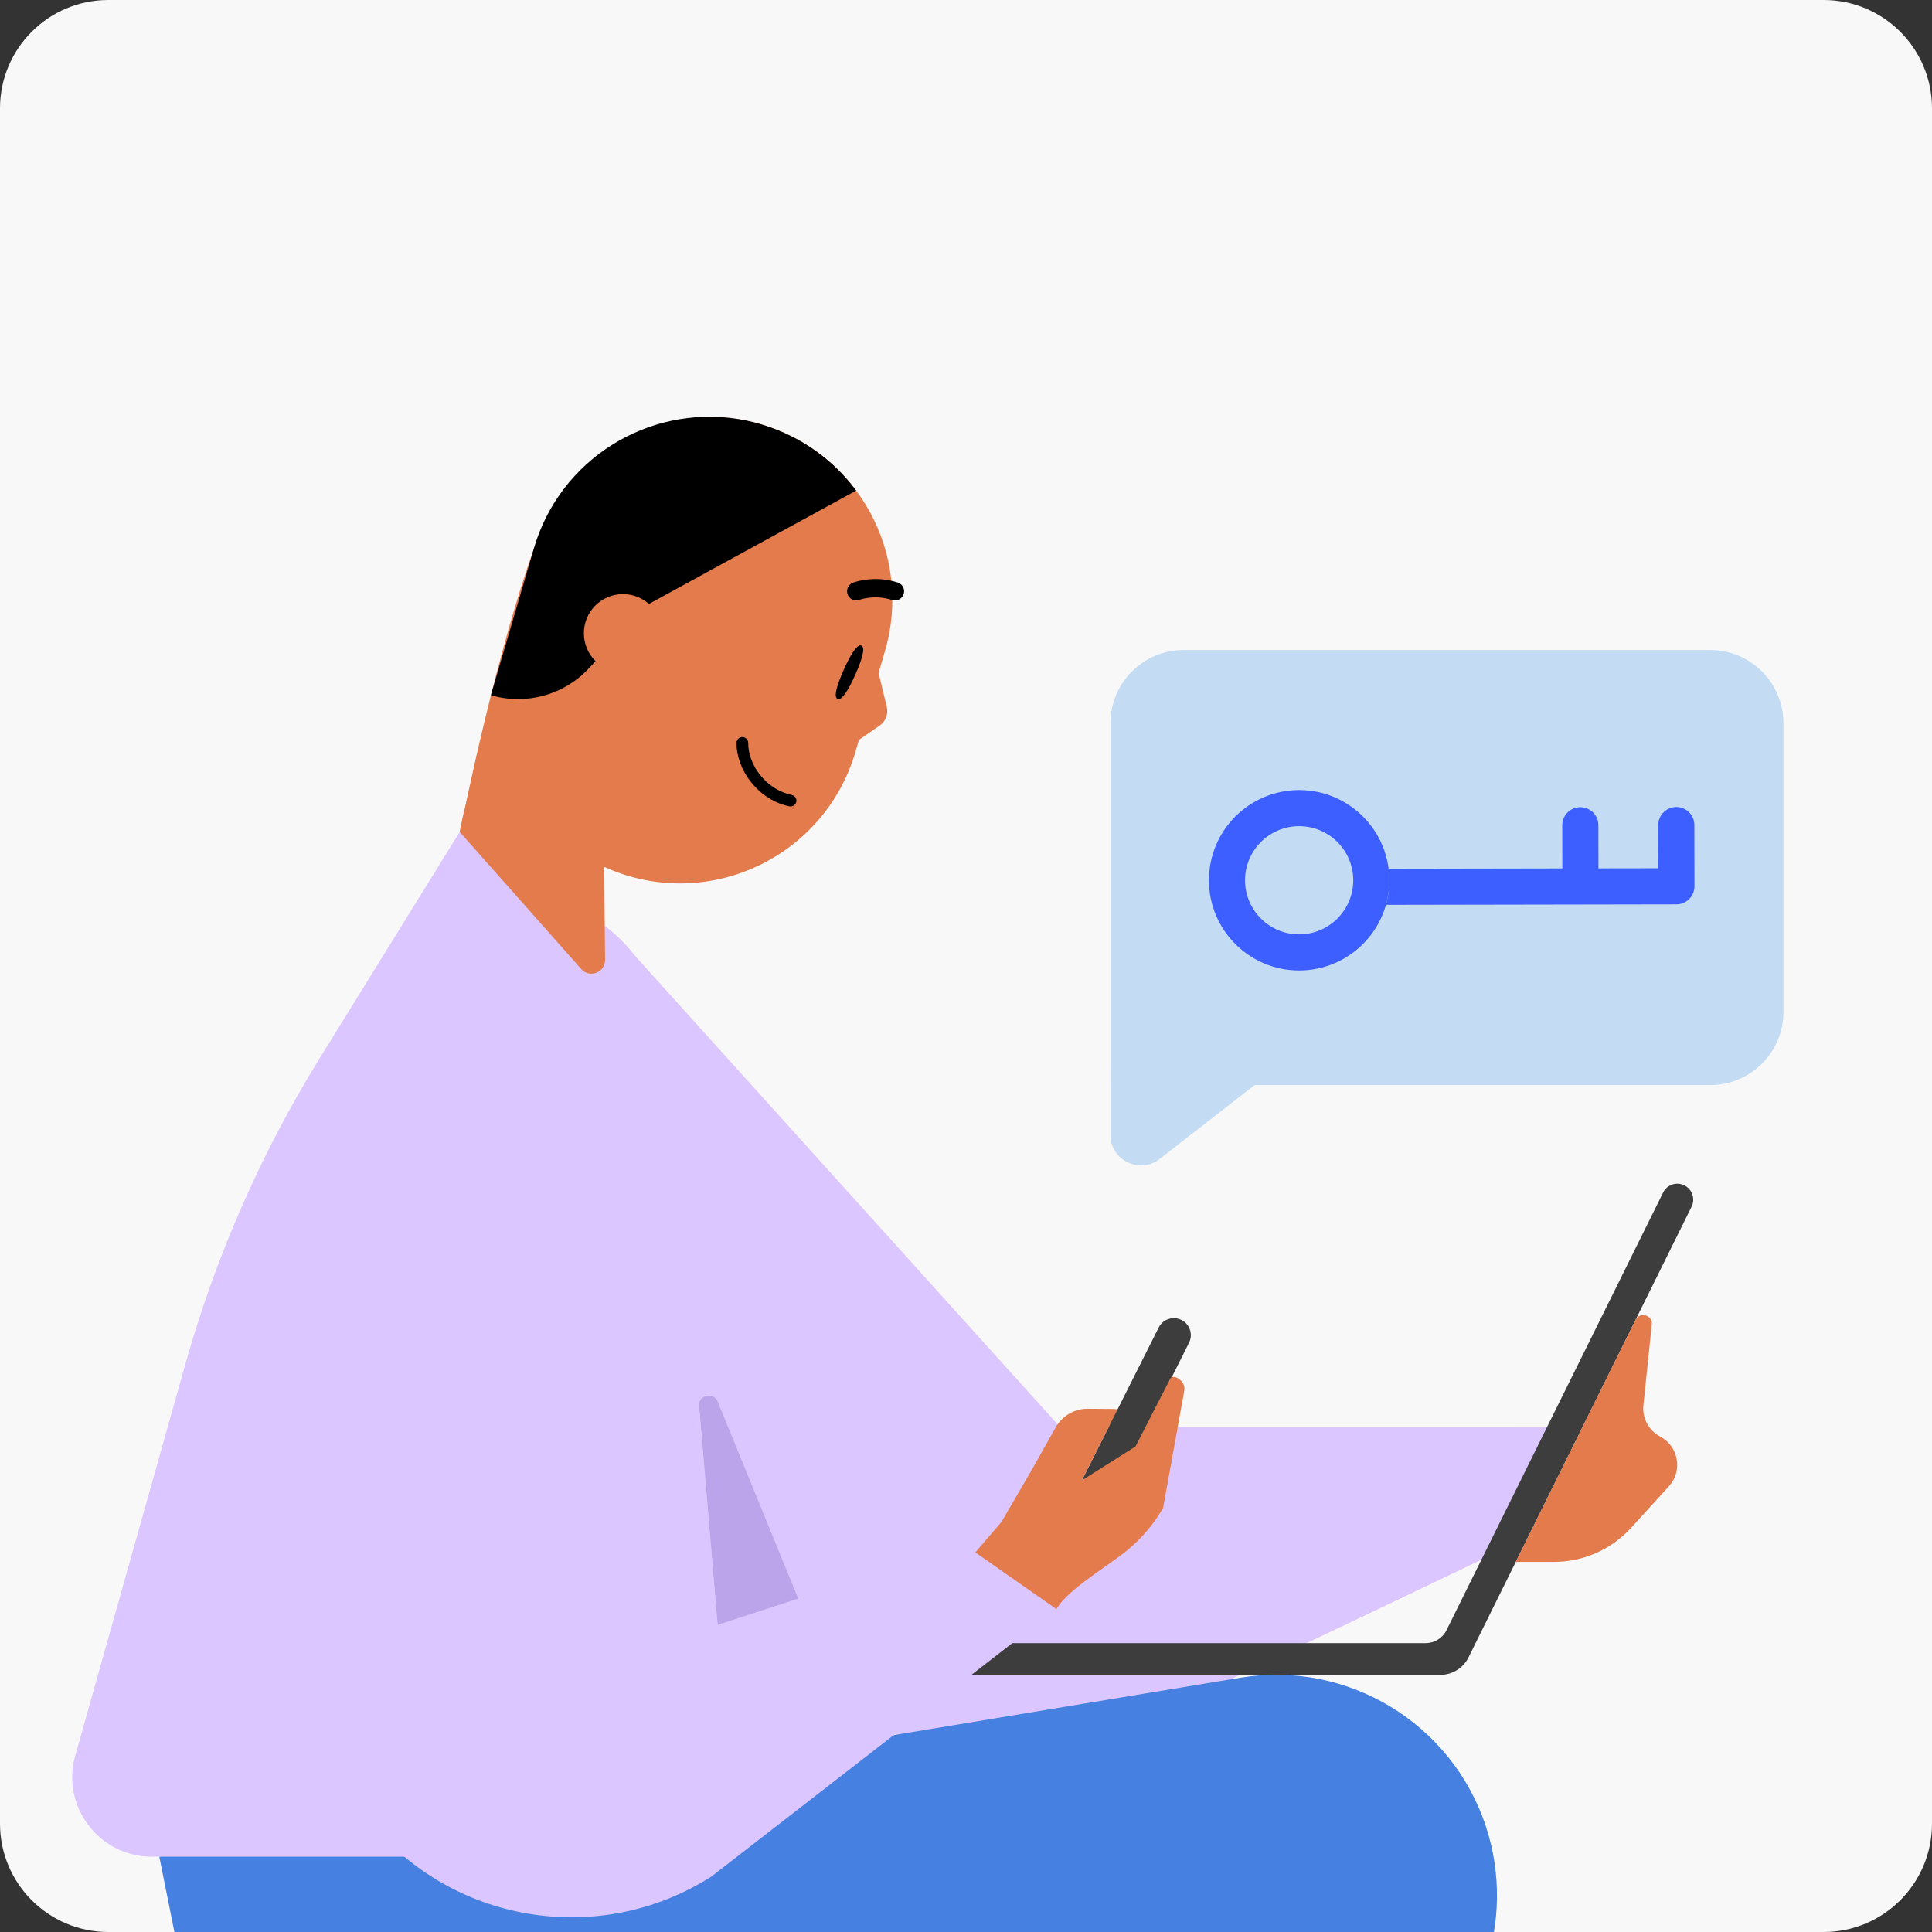 <svg width="214" height="214" viewBox="0 0 214 214" fill="none" xmlns="http://www.w3.org/2000/svg">
<rect x="0" y="0" width="214" height="214" fill="#333333" stroke="none"/>
<g clip-path="url(#clip0_1110_22170)">
<path d="M0 12C0 5.373 5.373 0 12 0H202C208.627 0 214 5.373 214 12V202C214 208.627 208.627 214 202 214H12C5.373 214 0 208.627 0 202V12Z" fill="#F8F8F8"/>
<path d="M134.672 186.81L165.818 171.932L173.349 158.019H117.373L70.246 105.769L68.734 178.099L83.999 186.81C99.1 195.43 118.98 194.302 134.672 186.81Z" fill="#DCC6FF"/>
<path d="M167.892 158.012H173.343L165.819 171.925L148.665 180.119L167.892 158.012Z" fill="#DCC6FF"/>
<path d="M17.644 205.657L20.235 218.573C23.194 233.287 34.215 244.21 47.676 247.837L37.35 255.211C30.154 260.347 33.788 271.689 42.624 271.689H75.713C85.868 271.689 95.799 268.744 104.314 263.214L154.688 230.467C163.997 224.418 168.057 212.853 164.587 202.311C160.815 190.864 149.263 183.871 137.37 185.839L17.644 205.657Z" fill="#4680E1"/>
<path d="M85.512 185.019L79.621 181.66L77.43 155.755C77.326 154.528 79.031 154.121 79.497 155.256L93.128 188.594C90.524 187.61 87.972 186.423 85.512 185.019Z" fill="#BCA4EA"/>
<path d="M50.987 91.875L66.069 101.899C70.634 104.929 73.56 109.882 74.026 115.34L81.662 205.657H16.81C10.978 205.657 6.753 200.088 8.334 194.466L20.529 151.105C23.868 139.238 28.834 127.896 35.296 117.4L50.917 92.148L50.987 91.875Z" fill="#DCC6FF"/>
<path d="M51.146 90.999C51.309 90.186 51.517 89.384 51.719 88.58C51.956 87.642 52.32 86.077 52.812 83.619C52.831 83.54 66.914 94.564 66.914 94.564L67.019 106.319C67.039 107.743 65.248 108.399 64.342 107.297L50.916 92.148L51.146 90.999Z" fill="#E47B4C"/>
<path d="M67.864 96.424L51.527 89.417C51.527 89.417 55.064 72.089 59.159 60.738C62.956 50.221 73.548 43.854 84.282 46.998C95.016 50.142 101.167 61.387 98.023 72.121L94.75 83.293C91.397 94.728 78.947 100.811 67.864 96.424Z" fill="#E47B4C"/>
<path d="M94.847 54.36C93.224 52.171 91.154 50.296 88.713 48.889C88.678 48.868 88.636 48.848 88.602 48.827C88.358 48.677 87.934 48.466 87.677 48.336C87.642 48.322 87.615 48.302 87.58 48.288C87.26 48.132 86.941 47.982 86.614 47.839C86.552 47.812 86.496 47.791 86.434 47.764C86.163 47.648 85.885 47.54 85.607 47.438C85.503 47.397 85.399 47.363 85.295 47.323C84.982 47.214 84.663 47.106 84.344 47.011C84.316 47.005 84.295 46.998 84.268 46.984C84.184 46.957 84.108 46.944 84.025 46.917C83.803 46.856 83.588 46.796 83.366 46.742C83.158 46.688 82.95 46.648 82.742 46.601C82.658 46.581 82.575 46.561 82.492 46.548C82.235 46.494 81.979 46.455 81.722 46.415C81.702 46.415 81.674 46.409 81.653 46.402C71.769 44.871 62.032 50.858 59.144 60.718C56.256 70.578 54.374 77.003 54.374 77.003C58.26 78.144 62.46 76.99 65.228 74.026L71.882 66.893L94.833 54.339L94.847 54.36Z" fill="black"/>
<path d="M69.04 74.474C66.646 74.492 64.691 72.567 64.673 70.173C64.655 67.78 66.58 65.825 68.973 65.807C71.367 65.788 73.322 67.714 73.34 70.107C73.359 72.501 71.433 74.456 69.04 74.474Z" fill="#E47B4C"/>
<path d="M97.144 73.818L98.223 78.282C98.416 79.084 98.097 79.924 97.415 80.386L94.839 82.157L97.144 73.818Z" fill="#E47B4C"/>
<path d="M94.574 66.472C94.275 66.391 94.017 66.171 93.897 65.861C93.693 65.343 93.944 64.753 94.469 64.548C94.559 64.513 96.768 63.658 99.447 64.524C99.981 64.7 100.269 65.272 100.1 65.807C99.924 66.341 99.359 66.636 98.817 66.46C96.86 65.817 95.224 66.432 95.21 66.439C94.996 66.517 94.775 66.526 94.574 66.472Z" fill="black"/>
<path d="M94.728 74.749C93.999 76.382 93.247 77.633 92.775 77.416C92.295 77.205 92.735 75.81 93.463 74.177C94.191 72.545 94.943 71.293 95.416 71.511C95.895 71.722 95.456 73.117 94.728 74.749Z" fill="black"/>
<path d="M87.697 88.049C88.064 88.15 88.275 88.48 88.208 88.806C88.141 89.153 87.797 89.384 87.45 89.317C87.291 89.284 87.131 89.251 86.972 89.203C83.947 88.368 81.584 85.333 81.581 82.287C81.58 82.114 81.648 81.954 81.771 81.828C81.895 81.703 82.054 81.639 82.227 81.638C82.282 81.637 82.345 81.644 82.4 81.664C82.678 81.745 82.874 82 82.876 82.291C82.874 84.783 84.832 87.274 87.322 87.961C87.447 87.995 87.572 88.029 87.704 88.048L87.697 88.049Z" fill="black"/>
<path d="M102.942 181.994V185.517H159.548C160.867 185.517 162.074 184.769 162.658 183.588L187.369 133.66C187.802 132.788 187.441 131.731 186.569 131.299C185.696 130.866 184.64 131.226 184.214 132.099L160.224 180.57C159.791 181.443 158.899 182 157.921 182H102.936L102.942 181.994Z" fill="#3D3D3D"/>
<path d="M182.959 146.717L182.034 155.645C181.883 157.076 182.624 158.46 183.897 159.129C185.937 160.211 186.409 162.92 184.855 164.633L180.676 169.225C178.485 171.632 175.382 173.003 172.128 173.003H167.891L181.162 146.199C181.634 145.248 183.077 145.661 182.965 146.717H182.959Z" fill="#E47B4C"/>
<path d="M78.779 207.875L116 179L104 172L73.282 181.996L57.236 132.901L26.549 183.754L40.745 201.525C49.942 213.038 66.335 215.773 78.773 207.875H78.779Z" fill="#DCC6FF"/>
<path d="M114.509 162.415L116.954 158.074C117.681 156.808 119.033 156.03 120.492 156.044L123.401 156.066C124.297 156.072 124.58 157.28 123.78 157.686L119.126 160.042L114.509 162.415Z" fill="#E47B4C"/>
<path d="M115.927 175.966C114.997 175.502 114.625 174.37 115.089 173.44L128.342 147.046C128.806 146.116 129.937 145.744 130.867 146.208C131.797 146.672 132.169 147.803 131.705 148.733L118.452 175.128C117.988 176.058 116.857 176.43 115.927 175.966Z" fill="#3D3D3D"/>
<path d="M131.156 154.172L128.831 167.026C127.806 168.81 126.464 170.394 124.877 171.704C122.691 173.505 118.279 176.037 117.018 178.234L108.032 171.952L110.925 168.584L114.539 162.378L122.939 157.811L119.819 163.984L125.773 160.221L129.66 152.638C130.141 152.167 131.469 153.11 131.151 154.169" fill="#E47B4C"/>
<path d="M197.542 80.106C197.542 75.629 193.913 72 189.436 72L131.107 72C126.63 72 123.001 75.629 123.001 80.106V120.188H189.436C193.913 120.188 197.542 116.559 197.542 112.082V80.106Z" fill="#C3DCF4"/>
<path d="M123 125.706V118.117H141.635L128.451 128.372C126.233 130.097 123 128.516 123 125.706Z" fill="#C3DCF4"/>
<path fill-rule="evenodd" clip-rule="evenodd" d="M150.44 98.233C150.442 99.337 151.339 100.231 152.443 100.229L185.692 100.171C186.796 100.169 187.69 99.272 187.689 98.168L187.677 91.387C187.675 90.282 186.779 89.388 185.674 89.39C184.569 89.392 183.675 90.289 183.677 91.393L183.685 96.174L177.054 96.185L177.046 91.404C177.044 90.3 176.147 89.406 175.042 89.408C173.938 89.409 173.044 90.306 173.046 91.411L173.054 96.192L152.436 96.229C151.332 96.231 150.438 97.128 150.44 98.233Z" fill="#3E5FFF"/>
<path d="M153.893 97.504C153.893 103.023 149.419 107.497 143.9 107.497C138.382 107.497 133.908 103.023 133.908 97.504C133.908 91.986 138.382 87.512 143.9 87.512C149.419 87.512 153.893 91.986 153.893 97.504Z" fill="#C3DCF4"/>
<path fill-rule="evenodd" clip-rule="evenodd" d="M143.9 103.497C147.21 103.497 149.893 100.814 149.893 97.504C149.893 94.195 147.21 91.512 143.9 91.512C140.591 91.512 137.908 94.195 137.908 97.504C137.908 100.814 140.591 103.497 143.9 103.497ZM143.9 107.497C149.419 107.497 153.893 103.023 153.893 97.504C153.893 91.986 149.419 87.512 143.9 87.512C138.382 87.512 133.908 91.986 133.908 97.504C133.908 103.023 138.382 107.497 143.9 107.497Z" fill="#3E5FFF"/>
</g>
<defs>
<clipPath id="clip0_1110_22170">
<rect width="214" height="214" fill="white"/>
</clipPath>
</defs>
</svg>
